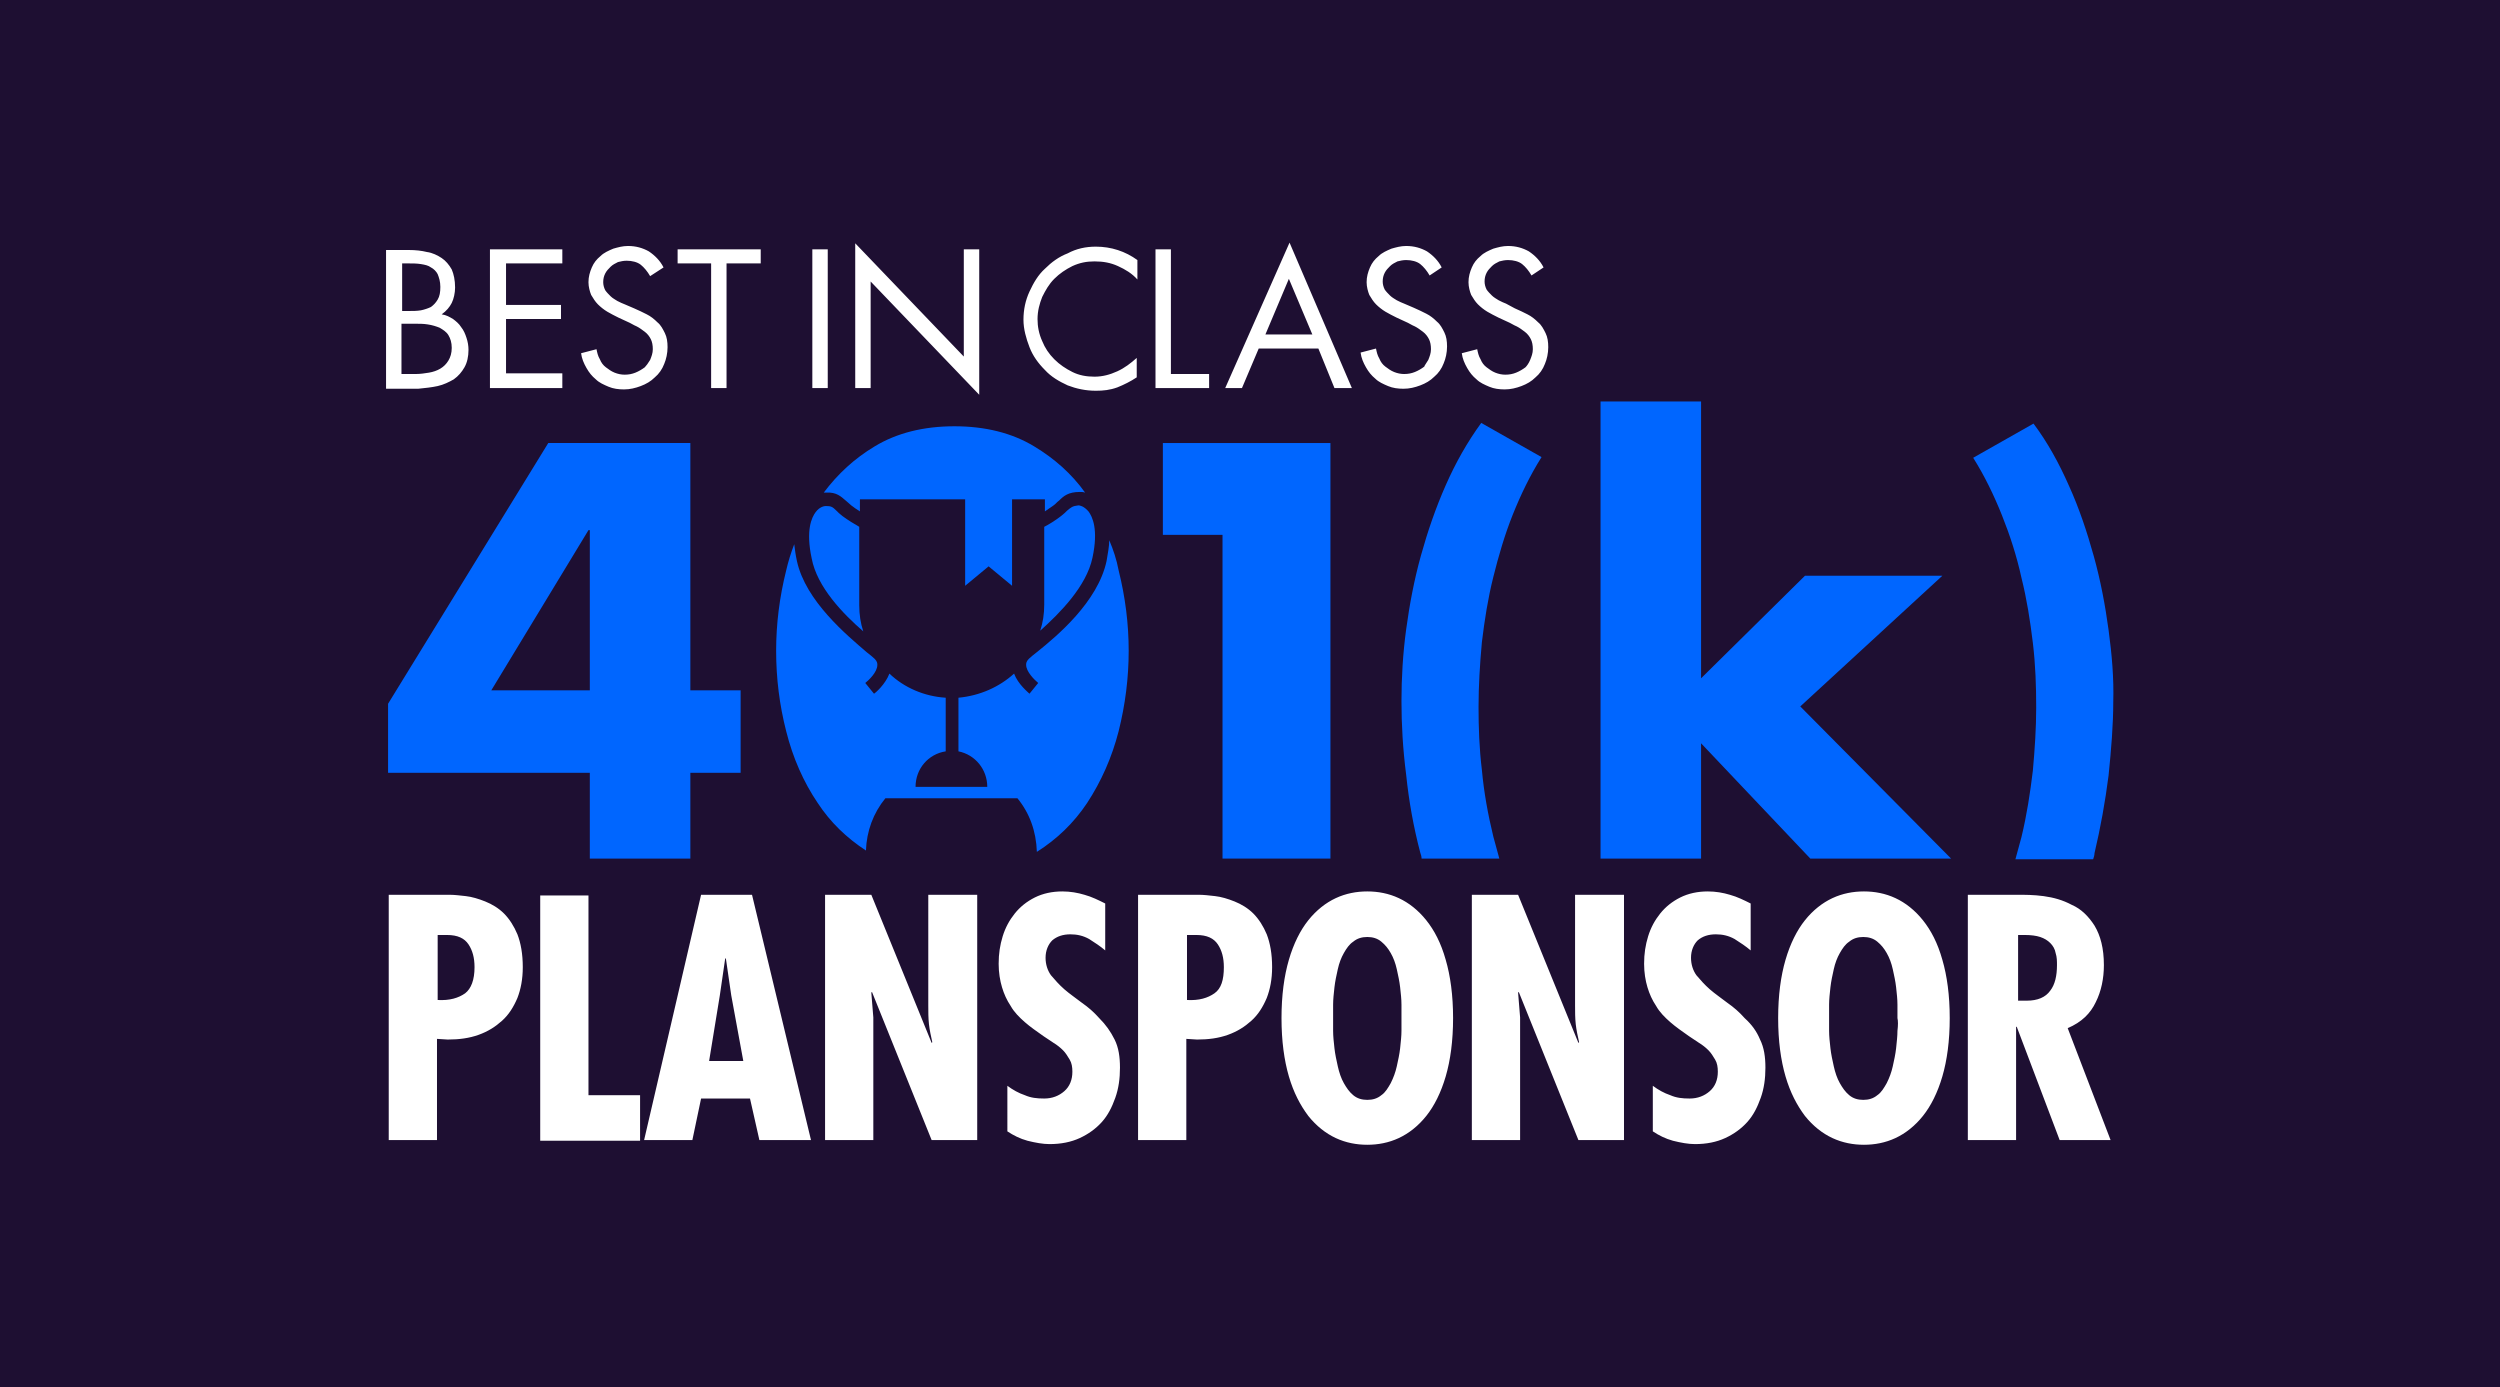 <?xml version="1.0" encoding="utf-8"?>
<!-- Generator: Adobe Illustrator 27.7.0, SVG Export Plug-In . SVG Version: 6.00 Build 0)  -->
<svg version="1.1" id="Layer_1" xmlns="http://www.w3.org/2000/svg" xmlns:xlink="http://www.w3.org/1999/xlink" x="0px" y="0px"
	 viewBox="0 0 373 207" style="enable-background:new 0 0 373 207;" xml:space="preserve">
<style type="text/css">
	.st0{fill:#1E0F32;}
	.st1{fill:#FFFFFF;}
	.st2{fill:#0066FF;}
</style>
<g id="Group_3651" transform="translate(-360 -7844)">
	<rect id="Rectangle_1521" x="360" y="7844" class="st0" width="373" height="207"/>
</g>
<path class="st1" d="M65.3,57.6c0.9-0.2,1.7-0.6,2.4-1c0.7-0.5,1.2-1.1,1.6-1.8c0.4-0.7,0.6-1.6,0.6-2.6c0-0.6-0.1-1.2-0.3-1.8
	c-0.2-0.6-0.4-1.1-0.8-1.6c-0.3-0.5-0.8-0.9-1.2-1.2c-0.5-0.3-1-0.6-1.7-0.7c0.7-0.5,1.2-1.1,1.5-1.7s0.5-1.5,0.5-2.3
	c0-1.1-0.2-2-0.5-2.7c-0.4-0.7-0.9-1.3-1.5-1.7c-0.6-0.4-1.4-0.8-2.2-0.9c-0.8-0.2-1.7-0.3-2.7-0.3h-3.4v20.7h4.8
	C63.4,57.9,64.4,57.8,65.3,57.6z M59.9,39.3h0.9c0.7,0,1.4,0,2,0.1c0.6,0.1,1.1,0.2,1.5,0.5c0.4,0.2,0.8,0.6,1,1
	c0.2,0.5,0.4,1.1,0.4,1.9c0,0.8-0.1,1.4-0.4,1.9c-0.3,0.5-0.6,0.8-1,1.1c-0.4,0.2-1,0.4-1.5,0.5c-0.6,0.1-1.2,0.1-1.9,0.1h-0.9V39.3
	z M59.9,55.8v-7.5h2c0.6,0,1.3,0,1.9,0.1c0.7,0.1,1.3,0.3,1.8,0.5c0.5,0.3,1,0.6,1.3,1.1c0.3,0.5,0.5,1.1,0.5,1.9
	c0,0.8-0.2,1.4-0.5,1.9c-0.3,0.5-0.7,0.9-1.2,1.2c-0.5,0.3-1.1,0.5-1.7,0.6c-0.6,0.1-1.3,0.2-1.9,0.2H59.9z M83.8,57.9H73.1V37.2
	h10.8v2.1h-8.4v6.2h8.2v2.1h-8.2v8.1h8.4V57.9z M97,53.7c0.2-0.5,0.4-1,0.4-1.6c0-0.6-0.1-1.1-0.3-1.5c-0.2-0.4-0.5-0.8-0.9-1.1
	c-0.4-0.3-0.8-0.6-1.2-0.8c-0.5-0.2-0.9-0.5-1.4-0.7l-1.3-0.6c-0.6-0.3-1.2-0.6-1.7-0.9c-0.5-0.3-1-0.7-1.4-1.1
	c-0.4-0.4-0.7-0.9-1-1.4c-0.2-0.5-0.4-1.2-0.4-1.9c0-0.8,0.2-1.5,0.5-2.2c0.3-0.7,0.7-1.2,1.3-1.7c0.5-0.5,1.2-0.8,1.9-1.1
	c0.7-0.2,1.4-0.4,2.2-0.4c1.2,0,2.2,0.3,3.1,0.8c0.9,0.6,1.7,1.4,2.2,2.4L97,41.2c-0.4-0.7-0.9-1.3-1.4-1.7
	c-0.5-0.4-1.3-0.6-2.1-0.6c-0.5,0-0.9,0.1-1.3,0.2c-0.4,0.2-0.8,0.4-1.1,0.7c-0.3,0.3-0.6,0.6-0.8,1c-0.2,0.4-0.3,0.8-0.3,1.3
	c0,0.4,0.1,0.8,0.3,1.2c0.2,0.3,0.5,0.6,0.8,0.9c0.3,0.3,0.7,0.5,1,0.7c0.4,0.2,0.8,0.4,1.1,0.5l1.4,0.6c0.7,0.3,1.3,0.6,1.9,0.9
	c0.6,0.3,1.1,0.7,1.6,1.2c0.5,0.4,0.8,1,1.1,1.6c0.3,0.6,0.4,1.3,0.4,2.1c0,0.9-0.2,1.8-0.5,2.5c-0.3,0.8-0.8,1.5-1.4,2
	c-0.6,0.6-1.3,1-2.1,1.3c-0.8,0.3-1.6,0.5-2.5,0.5c-0.8,0-1.6-0.1-2.3-0.4s-1.4-0.6-1.9-1.1c-0.6-0.5-1-1-1.4-1.7
	c-0.4-0.7-0.7-1.4-0.8-2.2l2.3-0.6c0.1,0.5,0.2,1,0.5,1.5c0.2,0.5,0.5,0.9,0.9,1.2c0.4,0.3,0.8,0.6,1.3,0.8c0.5,0.2,1,0.3,1.5,0.3
	c0.6,0,1.1-0.1,1.6-0.3c0.5-0.2,1-0.5,1.4-0.8C96.4,54.6,96.7,54.2,97,53.7z M106.1,39.3h-5v-2.1h12.4v2.1h-5.1v18.6h-2.3V39.3z
	 M123.5,57.9h-2.3V37.2h2.3V57.9z M129.9,57.9h-2.3V36.3l16.2,16.9V37.2h2.3v21.7l-16.2-16.9V57.9z M163.5,36.8c2.3,0,4.4,0.7,6.2,2
	v2.9c-0.8-0.9-1.8-1.5-2.9-2c-1.1-0.5-2.2-0.7-3.5-0.7c-1.2,0-2.2,0.2-3.3,0.7c-1,0.5-1.9,1.1-2.7,1.9c-0.8,0.8-1.3,1.7-1.8,2.7
	c-0.4,1-0.7,2.1-0.7,3.3c0,1.1,0.2,2.2,0.7,3.3c0.4,1,1,1.9,1.8,2.7c0.8,0.8,1.7,1.4,2.7,1.9c1,0.5,2.1,0.7,3.3,0.7
	c1.2,0,2.3-0.3,3.4-0.8c1.1-0.5,2-1.2,2.9-2v2.9c-0.9,0.6-1.9,1.1-2.9,1.5c-1.1,0.4-2.1,0.5-3.2,0.5c-1.5,0-2.9-0.3-4.2-0.8
	c-1.3-0.6-2.5-1.3-3.4-2.3c-1-1-1.8-2.1-2.3-3.4s-0.9-2.7-0.9-4.1c0-1.5,0.3-2.9,0.9-4.2c0.6-1.3,1.3-2.5,2.3-3.4
	c1-1,2.1-1.8,3.4-2.3C160.6,37.1,162,36.8,163.5,36.8z M180.4,57.9h-8V37.2h2.3v18.6h5.7V57.9z M187.8,52h8.9l2.4,5.9h2.6l-9.3-21.7
	l-9.6,21.7h2.5L187.8,52z M192.3,41.6l3.5,8.3h-7L192.3,41.6z M213.1,53.7c0.2-0.5,0.4-1,0.4-1.6c0-0.6-0.1-1.1-0.3-1.5
	c-0.2-0.4-0.5-0.8-0.9-1.1c-0.4-0.3-0.8-0.6-1.2-0.8c-0.5-0.2-0.9-0.5-1.4-0.7l-1.3-0.6c-0.6-0.3-1.2-0.6-1.7-0.9
	c-0.5-0.3-1-0.7-1.4-1.1c-0.4-0.4-0.7-0.9-1-1.4c-0.2-0.5-0.4-1.2-0.4-1.9c0-0.8,0.2-1.5,0.5-2.2c0.3-0.7,0.7-1.2,1.3-1.7
	c0.5-0.5,1.2-0.8,1.9-1.1c0.7-0.2,1.4-0.4,2.2-0.4c1.2,0,2.2,0.3,3.1,0.8c0.9,0.6,1.7,1.4,2.2,2.4l-1.8,1.2
	c-0.4-0.7-0.9-1.3-1.4-1.7c-0.5-0.4-1.3-0.6-2.1-0.6c-0.5,0-0.9,0.1-1.3,0.2c-0.4,0.2-0.8,0.4-1.1,0.7c-0.3,0.3-0.6,0.6-0.8,1
	c-0.2,0.4-0.3,0.8-0.3,1.3c0,0.4,0.1,0.8,0.3,1.2c0.2,0.3,0.5,0.6,0.8,0.9c0.3,0.3,0.7,0.5,1,0.7c0.4,0.2,0.8,0.4,1.1,0.5l1.4,0.6
	c0.7,0.3,1.3,0.6,1.9,0.9c0.6,0.3,1.1,0.7,1.6,1.2c0.5,0.4,0.8,1,1.1,1.6c0.3,0.6,0.4,1.3,0.4,2.1c0,0.9-0.2,1.8-0.5,2.5
	c-0.3,0.8-0.8,1.5-1.4,2c-0.6,0.6-1.3,1-2.1,1.3c-0.8,0.3-1.6,0.5-2.5,0.5c-0.8,0-1.6-0.1-2.3-0.4c-0.7-0.3-1.4-0.6-1.9-1.1
	c-0.6-0.5-1-1-1.4-1.7c-0.4-0.7-0.7-1.4-0.8-2.2l2.3-0.6c0.1,0.5,0.2,1,0.5,1.5c0.2,0.5,0.5,0.9,0.9,1.2c0.4,0.3,0.8,0.6,1.3,0.8
	c0.5,0.2,1,0.3,1.5,0.3c0.6,0,1.1-0.1,1.6-0.3c0.5-0.2,1-0.5,1.4-0.8C212.5,54.6,212.8,54.2,213.1,53.7z M228.3,53.7
	c0.2-0.5,0.4-1,0.4-1.6c0-0.6-0.1-1.1-0.3-1.5c-0.2-0.4-0.5-0.8-0.9-1.1c-0.4-0.3-0.8-0.6-1.2-0.8c-0.5-0.2-0.9-0.5-1.4-0.7
	l-1.3-0.6c-0.6-0.3-1.2-0.6-1.7-0.9c-0.5-0.3-1-0.7-1.4-1.1c-0.4-0.4-0.7-0.9-1-1.4c-0.2-0.5-0.4-1.2-0.4-1.9c0-0.8,0.2-1.5,0.5-2.2
	c0.3-0.7,0.7-1.2,1.3-1.7c0.5-0.5,1.2-0.8,1.9-1.1c0.7-0.2,1.4-0.4,2.2-0.4c1.2,0,2.2,0.3,3.1,0.8c0.9,0.6,1.7,1.4,2.2,2.4l-1.8,1.2
	c-0.4-0.7-0.9-1.3-1.4-1.7c-0.5-0.4-1.3-0.6-2.1-0.6c-0.5,0-0.9,0.1-1.3,0.2c-0.4,0.2-0.8,0.4-1.1,0.7c-0.3,0.3-0.6,0.6-0.8,1
	c-0.2,0.4-0.3,0.8-0.3,1.3c0,0.4,0.1,0.8,0.3,1.2c0.2,0.3,0.5,0.6,0.8,0.9c0.3,0.3,0.7,0.5,1,0.7c0.4,0.2,0.8,0.4,1.1,0.5L226,46
	c0.7,0.3,1.3,0.6,1.9,0.9c0.6,0.3,1.1,0.7,1.6,1.2c0.5,0.4,0.8,1,1.1,1.6c0.3,0.6,0.4,1.3,0.4,2.1c0,0.9-0.2,1.8-0.5,2.5
	c-0.3,0.8-0.8,1.5-1.4,2c-0.6,0.6-1.3,1-2.1,1.3c-0.8,0.3-1.6,0.5-2.5,0.5c-0.8,0-1.6-0.1-2.3-0.4c-0.7-0.3-1.4-0.6-1.9-1.1
	c-0.6-0.5-1-1-1.4-1.7c-0.4-0.7-0.7-1.4-0.8-2.2l2.3-0.6c0.1,0.5,0.2,1,0.5,1.5c0.2,0.5,0.5,0.9,0.9,1.2c0.4,0.3,0.8,0.6,1.3,0.8
	c0.5,0.2,1,0.3,1.5,0.3c0.6,0,1.1-0.1,1.6-0.3c0.5-0.2,1-0.5,1.4-0.8C227.8,54.6,228.1,54.2,228.3,53.7z M75.2,136.3
	c-0.8-0.8-1.8-1.4-2.8-1.8c-1-0.4-2-0.7-2.9-0.8c-0.9-0.1-1.7-0.2-2.5-0.2c-0.7,0-1.2,0-1.5,0h-7.5v36.6h7.2v-15.1l1.6,0.1
	c1.7,0,3.2-0.2,4.6-0.7c1.4-0.5,2.5-1.2,3.5-2.1c1-0.9,1.7-2,2.3-3.4c0.5-1.3,0.8-2.8,0.8-4.6c0-2-0.3-3.6-0.8-4.9
	C76.7,138.2,76,137.1,75.2,136.3z M69.4,148.2c-1,0.7-2.3,1.1-4.1,1v-9.7h1.4c1.6,0,2.6,0.5,3.2,1.4c0.6,0.9,0.9,2,0.9,3.4
	C70.8,146.2,70.3,147.5,69.4,148.2z M87.9,163.4h7.6v6.8H80.6v-36.6h7.2V163.4z M104.6,133.5l-8.5,36.6h7.2l1.3-6.2h7.3l1.4,6.2h7.7
	l-8.8-36.6H104.6z M105.8,158.3l1.6-9.8l0.8-5.5h0.1l0.8,5.5l1.8,9.8H105.8z M138.6,133.5h7.2v36.6H139l-8.9-22.1l-0.1,0.1l0.3,3.7
	l0,1.5v16.8h-7.2v-36.6h6.9l9,22.1l0.1-0.1c-0.2-0.9-0.4-1.8-0.5-2.7c-0.1-0.9-0.1-1.9-0.1-2.8V133.5z M166.3,155.1
	c0.6,1.2,0.8,2.6,0.8,4.2c0,1.6-0.2,3.1-0.7,4.5c-0.5,1.4-1.1,2.6-2,3.6c-0.9,1-2,1.8-3.3,2.4c-1.3,0.6-2.8,0.9-4.5,0.9
	c-1,0-2.1-0.2-3.3-0.5c-1.1-0.3-2.1-0.8-3-1.4V162c0.8,0.6,1.7,1.1,2.6,1.4c0.9,0.4,1.8,0.5,2.9,0.5c1.2,0,2.2-0.4,3-1.1
	c0.8-0.7,1.2-1.7,1.2-2.9c0-0.7-0.1-1.3-0.4-1.8c-0.3-0.5-0.6-1-1-1.4c-0.4-0.4-0.9-0.8-1.4-1.1c-0.5-0.3-1-0.7-1.5-1
	c-1-0.7-2-1.4-2.8-2.1c-0.8-0.7-1.6-1.5-2.1-2.4c-0.6-0.9-1-1.8-1.3-2.8c-0.3-1-0.5-2.2-0.5-3.5c0-1.5,0.2-2.8,0.6-4.1
	c0.4-1.3,1-2.4,1.8-3.4c0.8-1,1.8-1.8,3-2.4c1.2-0.6,2.6-0.9,4.1-0.9c1.2,0,2.3,0.2,3.3,0.5c1.1,0.3,2.1,0.8,3.1,1.3v7
	c-0.7-0.6-1.6-1.2-2.4-1.7c-0.9-0.5-1.8-0.7-2.8-0.7c-1.1,0-2,0.3-2.7,0.9c-0.6,0.6-1,1.5-1,2.6c0,1,0.3,1.9,0.8,2.6
	c0.6,0.7,1.2,1.4,2,2.1c0.8,0.7,1.7,1.3,2.6,2c1,0.7,1.8,1.4,2.6,2.3C165,152.9,165.7,153.9,166.3,155.1z M187,136.3
	c-0.8-0.8-1.8-1.4-2.8-1.8c-1-0.4-2-0.7-2.9-0.8c-0.9-0.1-1.7-0.2-2.5-0.2c-0.7,0-1.2,0-1.5,0h-7.5v36.6h7.2v-15.1l1.6,0.1
	c1.7,0,3.2-0.2,4.6-0.7c1.4-0.5,2.5-1.2,3.5-2.1c1-0.9,1.7-2,2.3-3.4c0.5-1.3,0.8-2.8,0.8-4.6c0-2-0.3-3.6-0.8-4.9
	C188.5,138.2,187.8,137.1,187,136.3z M181.2,148.2c-1,0.7-2.3,1.1-4.1,1v-9.7h1.4c1.6,0,2.6,0.5,3.2,1.4c0.6,0.9,0.9,2,0.9,3.4
	C182.6,146.2,182.2,147.5,181.2,148.2z M212.8,137.3c-1.2-1.5-2.6-2.6-4.1-3.3c-1.5-0.7-3.1-1-4.7-1c-1.6,0-3.2,0.3-4.7,1
	c-1.5,0.7-2.9,1.8-4.1,3.3c-1.2,1.5-2.2,3.5-2.9,5.9c-0.7,2.4-1.1,5.3-1.1,8.7c0,3.4,0.4,6.3,1.1,8.7c0.7,2.4,1.7,4.3,2.9,5.9
	c1.2,1.5,2.6,2.6,4.1,3.3c1.5,0.7,3.1,1,4.7,1c1.6,0,3.2-0.3,4.7-1c1.5-0.7,2.9-1.8,4.1-3.3c1.2-1.5,2.2-3.5,2.9-5.9
	c0.7-2.4,1.1-5.3,1.1-8.7c0-3.4-0.4-6.3-1.1-8.7C215,140.7,214,138.8,212.8,137.3z M209.1,153.8c0,0.8-0.1,1.6-0.2,2.6
	c-0.1,0.9-0.3,1.8-0.5,2.7c-0.2,0.9-0.5,1.7-0.9,2.5c-0.4,0.7-0.8,1.4-1.4,1.8c-0.6,0.5-1.3,0.7-2.1,0.7c-0.8,0-1.5-0.2-2.1-0.7
	c-0.6-0.5-1-1.1-1.4-1.8c-0.4-0.7-0.7-1.6-0.9-2.5c-0.2-0.9-0.4-1.8-0.5-2.7c-0.1-0.9-0.2-1.8-0.2-2.6c0-0.8,0-1.4,0-1.9
	c0-0.6,0-1.2,0-2c0-0.8,0.1-1.7,0.2-2.6c0.1-0.9,0.3-1.8,0.5-2.7c0.2-0.9,0.5-1.7,0.9-2.4c0.4-0.7,0.8-1.3,1.4-1.7
	c0.6-0.5,1.3-0.7,2.1-0.7c0.8,0,1.5,0.2,2.1,0.7c0.6,0.5,1,1,1.4,1.7c0.4,0.7,0.7,1.5,0.9,2.4c0.2,0.9,0.4,1.8,0.5,2.7
	c0.1,0.9,0.2,1.8,0.2,2.6c0,0.8,0,1.5,0,2C209.1,152.3,209.1,153,209.1,153.8z M235.1,133.5h7.2v36.6h-6.8l-8.9-22.1l-0.1,0.1
	l0.3,3.7l0,1.5v16.8h-7.2v-36.6h6.9l9,22.1l0.1-0.1c-0.2-0.9-0.4-1.8-0.5-2.7c-0.1-0.9-0.1-1.9-0.1-2.8V133.5z M262.6,155.1
	c0.6,1.2,0.8,2.6,0.8,4.2c0,1.6-0.2,3.1-0.7,4.5c-0.5,1.4-1.1,2.6-2,3.6c-0.9,1-2,1.8-3.3,2.4c-1.3,0.6-2.8,0.9-4.5,0.9
	c-1,0-2.1-0.2-3.3-0.5c-1.1-0.3-2.1-0.8-3-1.4V162c0.8,0.6,1.7,1.1,2.6,1.4c0.9,0.4,1.8,0.5,2.9,0.5c1.2,0,2.2-0.4,3-1.1
	c0.8-0.7,1.2-1.7,1.2-2.9c0-0.7-0.1-1.3-0.4-1.8c-0.3-0.5-0.6-1-1-1.4c-0.4-0.4-0.9-0.8-1.4-1.1c-0.5-0.3-1-0.7-1.5-1
	c-1-0.7-2-1.4-2.8-2.1c-0.8-0.7-1.6-1.5-2.1-2.4c-0.6-0.9-1-1.8-1.3-2.8c-0.3-1-0.5-2.2-0.5-3.5c0-1.5,0.2-2.8,0.6-4.1
	c0.4-1.3,1-2.4,1.8-3.4c0.8-1,1.8-1.8,3-2.4c1.2-0.6,2.6-0.9,4.1-0.9c1.2,0,2.3,0.2,3.3,0.5c1.1,0.3,2.1,0.8,3.1,1.3v7
	c-0.7-0.6-1.6-1.2-2.4-1.7c-0.9-0.5-1.8-0.7-2.8-0.7c-1.1,0-2,0.3-2.7,0.9c-0.6,0.6-1,1.5-1,2.6c0,1,0.3,1.9,0.8,2.6
	c0.6,0.7,1.2,1.4,2,2.1c0.8,0.7,1.7,1.3,2.6,2c1,0.7,1.8,1.4,2.6,2.3C261.4,152.9,262.1,153.9,262.6,155.1z M286.9,137.3
	c-1.2-1.5-2.6-2.6-4.1-3.3c-1.5-0.7-3.1-1-4.7-1c-1.6,0-3.2,0.3-4.7,1c-1.5,0.7-2.9,1.8-4.1,3.3c-1.2,1.5-2.2,3.5-2.9,5.9
	c-0.7,2.4-1.1,5.3-1.1,8.7c0,3.4,0.4,6.3,1.1,8.7c0.7,2.4,1.7,4.3,2.9,5.9c1.2,1.5,2.6,2.6,4.1,3.3c1.5,0.7,3.1,1,4.7,1
	c1.6,0,3.2-0.3,4.7-1c1.5-0.7,2.9-1.8,4.1-3.3c1.2-1.5,2.2-3.5,2.9-5.9c0.7-2.4,1.1-5.3,1.1-8.7c0-3.4-0.4-6.3-1.1-8.7
	C289.1,140.7,288.1,138.8,286.9,137.3z M283.1,153.8c0,0.8-0.1,1.6-0.2,2.6c-0.1,0.9-0.3,1.8-0.5,2.7c-0.2,0.9-0.5,1.7-0.9,2.5
	c-0.4,0.7-0.8,1.4-1.4,1.8c-0.6,0.5-1.3,0.7-2.1,0.7c-0.8,0-1.5-0.2-2.1-0.7c-0.6-0.5-1-1.1-1.4-1.8c-0.4-0.7-0.7-1.6-0.9-2.5
	c-0.2-0.9-0.4-1.8-0.5-2.7c-0.1-0.9-0.2-1.8-0.2-2.6c0-0.8,0-1.4,0-1.9c0-0.6,0-1.2,0-2c0-0.8,0.1-1.7,0.2-2.6
	c0.1-0.9,0.3-1.8,0.5-2.7c0.2-0.9,0.5-1.7,0.9-2.4c0.4-0.7,0.8-1.3,1.4-1.7c0.6-0.5,1.3-0.7,2.1-0.7c0.8,0,1.5,0.2,2.1,0.7
	c0.6,0.5,1,1,1.4,1.7c0.4,0.7,0.7,1.5,0.9,2.4c0.2,0.9,0.4,1.8,0.5,2.7c0.1,0.9,0.2,1.8,0.2,2.6c0,0.8,0,1.5,0,2
	C283.2,152.3,283.2,153,283.1,153.8z M312.7,149.5c0.8-1.6,1.2-3.5,1.2-5.5c0-2.5-0.5-4.4-1.4-5.9c-0.9-1.4-2-2.5-3.4-3.1
	c-1.3-0.7-2.7-1.1-4.2-1.3c-1.5-0.2-2.8-0.2-4-0.2h-7.3v36.6h7.2v-16.9h0.1l6.4,16.9h7.6l-6.4-16.7
	C310.6,152.5,311.9,151.2,312.7,149.5z M305.9,147.8c-0.7,1-1.9,1.5-3.5,1.5l-1.3,0v-9.8h1c0.9,0,1.7,0.1,2.3,0.3
	c0.6,0.2,1.1,0.5,1.5,0.9c0.4,0.4,0.7,0.9,0.8,1.5c0.2,0.6,0.2,1.2,0.2,1.8C306.9,145.6,306.6,146.9,305.9,147.8z"/>
<g>
	<path class="st2" d="M102.9,66.1H81.8L57.9,105v10.3H88v12.8h15v-12.8h7.5V103h-7.5V66.1z M88,103H73.3l14.5-23.9H88V103z"/>
	<polygon class="st2" points="173.5,79.8 182.4,79.8 182.4,128.1 198.5,128.1 198.5,66.1 173.5,66.1 	"/>
	<polygon class="st2" points="289.8,85.9 269.3,85.9 253.8,101.2 253.8,59.9 238.8,59.9 238.8,128.1 253.8,128.1 253.8,110.9 
		270.1,128.1 291.1,128.1 268.6,105.4 	"/>
	<path class="st2" d="M159.2,76.2c-0.2,0.2-0.5,0.5-0.9,0.8c-0.9,0.7-1.9,1.3-2.5,1.6v11.6c0,1.4-0.2,2.7-0.6,3.9
		c2.9-2.6,6.9-6.6,7.8-10.9c0.9-4.2,0-6.1-0.6-6.9c-0.7-0.8-1.3-0.9-1.5-0.9C160,75.5,159.8,75.7,159.2,76.2z"/>
	<path class="st2" d="M126.2,74.7c0.2,0.2,0.5,0.4,0.8,0.7c0.4,0.3,0.8,0.6,1.3,0.9v-1.8h15.7v12.9l3.5-2.9l3.5,2.9V74.5h4.9v1.8
		c0.4-0.3,0.9-0.6,1.3-0.9c0.3-0.2,0.5-0.5,0.8-0.7c0.7-0.7,1.4-1.3,3.1-1.3c0.3,0,0.5,0,0.8,0.1c-2-2.8-4.6-5.1-7.6-6.9
		c-3.3-2-7.3-3-11.9-3c-4.6,0-8.6,1-11.9,3c-3,1.8-5.5,4.1-7.6,6.9c0.1,0,0.3,0,0.4,0C124.8,73.4,125.5,74.1,126.2,74.7z"/>
	<path class="st2" d="M165.5,80.6c0,0.9-0.2,1.9-0.4,3.1c-1.3,6.1-7.4,11.2-10.4,13.6c-0.5,0.4-0.9,0.7-1.2,1
		c-0.4,0.4-0.4,0.7-0.4,0.9c0,1,1.2,2.2,1.8,2.7l-1.3,1.6c-0.2-0.2-1.7-1.4-2.3-3c-2.2,2-5.1,3.3-8.3,3.6v8c2.5,0.5,4.3,2.7,4.3,5.3
		h-10.7c0-2.7,1.9-4.9,4.5-5.3v-8c-3.2-0.2-6.2-1.5-8.4-3.6c-0.6,1.6-2.1,2.9-2.3,3l-1.3-1.6c0.5-0.4,1.8-1.6,1.8-2.7
		c0-0.2,0-0.5-0.4-0.9c-0.3-0.3-0.7-0.6-1.2-1c-2.9-2.5-9.1-7.6-10.4-13.6c-0.2-0.9-0.3-1.7-0.4-2.5c-0.5,1.3-0.9,2.6-1.2,3.9
		c-1,4-1.5,8-1.5,12c0,4.1,0.5,8.1,1.5,12c1,4,2.6,7.6,4.7,10.7c1.9,2.9,4.3,5.2,7.2,7.1c0.1-2.9,1.1-5.6,2.9-7.8h19.7
		c1.8,2.2,2.8,4.9,2.9,8c3-1.9,5.5-4.3,7.5-7.3c2.1-3.2,3.7-6.8,4.7-10.7c1-4,1.5-8,1.5-12c0-4-0.5-8-1.5-12
		C166.6,83.5,166.1,82,165.5,80.6z"/>
	<path class="st2" d="M128.8,94.2c-0.4-1.2-0.6-2.5-0.6-3.9V78.6c-0.7-0.4-1.7-1-2.5-1.6c-0.4-0.3-0.7-0.6-0.9-0.8
		c-0.6-0.6-0.8-0.7-1.6-0.7c-0.2,0-0.9,0.1-1.5,0.9c-0.6,0.8-1.5,2.7-0.6,6.9C121.9,87.6,125.8,91.6,128.8,94.2z"/>
	<path class="st2" d="M215.7,72.4c-1.5,3.4-2.7,6.9-3.7,10.5c-1,3.6-1.7,7.3-2.2,11c-0.5,3.7-0.7,7.3-0.7,10.7c0,3.5,0.2,7.1,0.7,11
		c0.4,3.9,1.1,7.8,2.1,11.6c0.1,0.3,0.2,0.6,0.2,0.9h11.6c-0.3-1.1-0.6-2.2-0.9-3.3c-0.8-3.3-1.4-6.6-1.7-9.9
		c-0.4-3.3-0.5-6.4-0.5-9.4c0-3.2,0.2-6.4,0.5-9.7c0.4-3.3,0.9-6.5,1.7-9.7c0.8-3.2,1.7-6.3,2.9-9.3c1.2-3,2.6-5.9,4.3-8.6l-9-5.1
		C218.9,66,217.2,69,215.7,72.4z"/>
	<path class="st2" d="M314.6,94c-0.5-3.7-1.2-7.4-2.2-11c-1-3.6-2.2-7.2-3.7-10.5c-1.5-3.4-3.2-6.5-5.3-9.3l-9,5.1
		c1.7,2.7,3.1,5.6,4.3,8.6c1.2,3,2.2,6.1,2.9,9.3c0.8,3.2,1.3,6.4,1.7,9.7c0.4,3.3,0.5,6.5,0.5,9.7c0,3-0.2,6.1-0.5,9.4
		c-0.4,3.3-0.9,6.6-1.7,9.9c-0.3,1.1-0.6,2.2-0.9,3.3h11.6c0.1-0.3,0.2-0.6,0.2-0.9c0.9-3.8,1.6-7.7,2.1-11.6
		c0.4-3.9,0.7-7.6,0.7-11C315.4,101.2,315.1,97.7,314.6,94z"/>
</g>
</svg>
